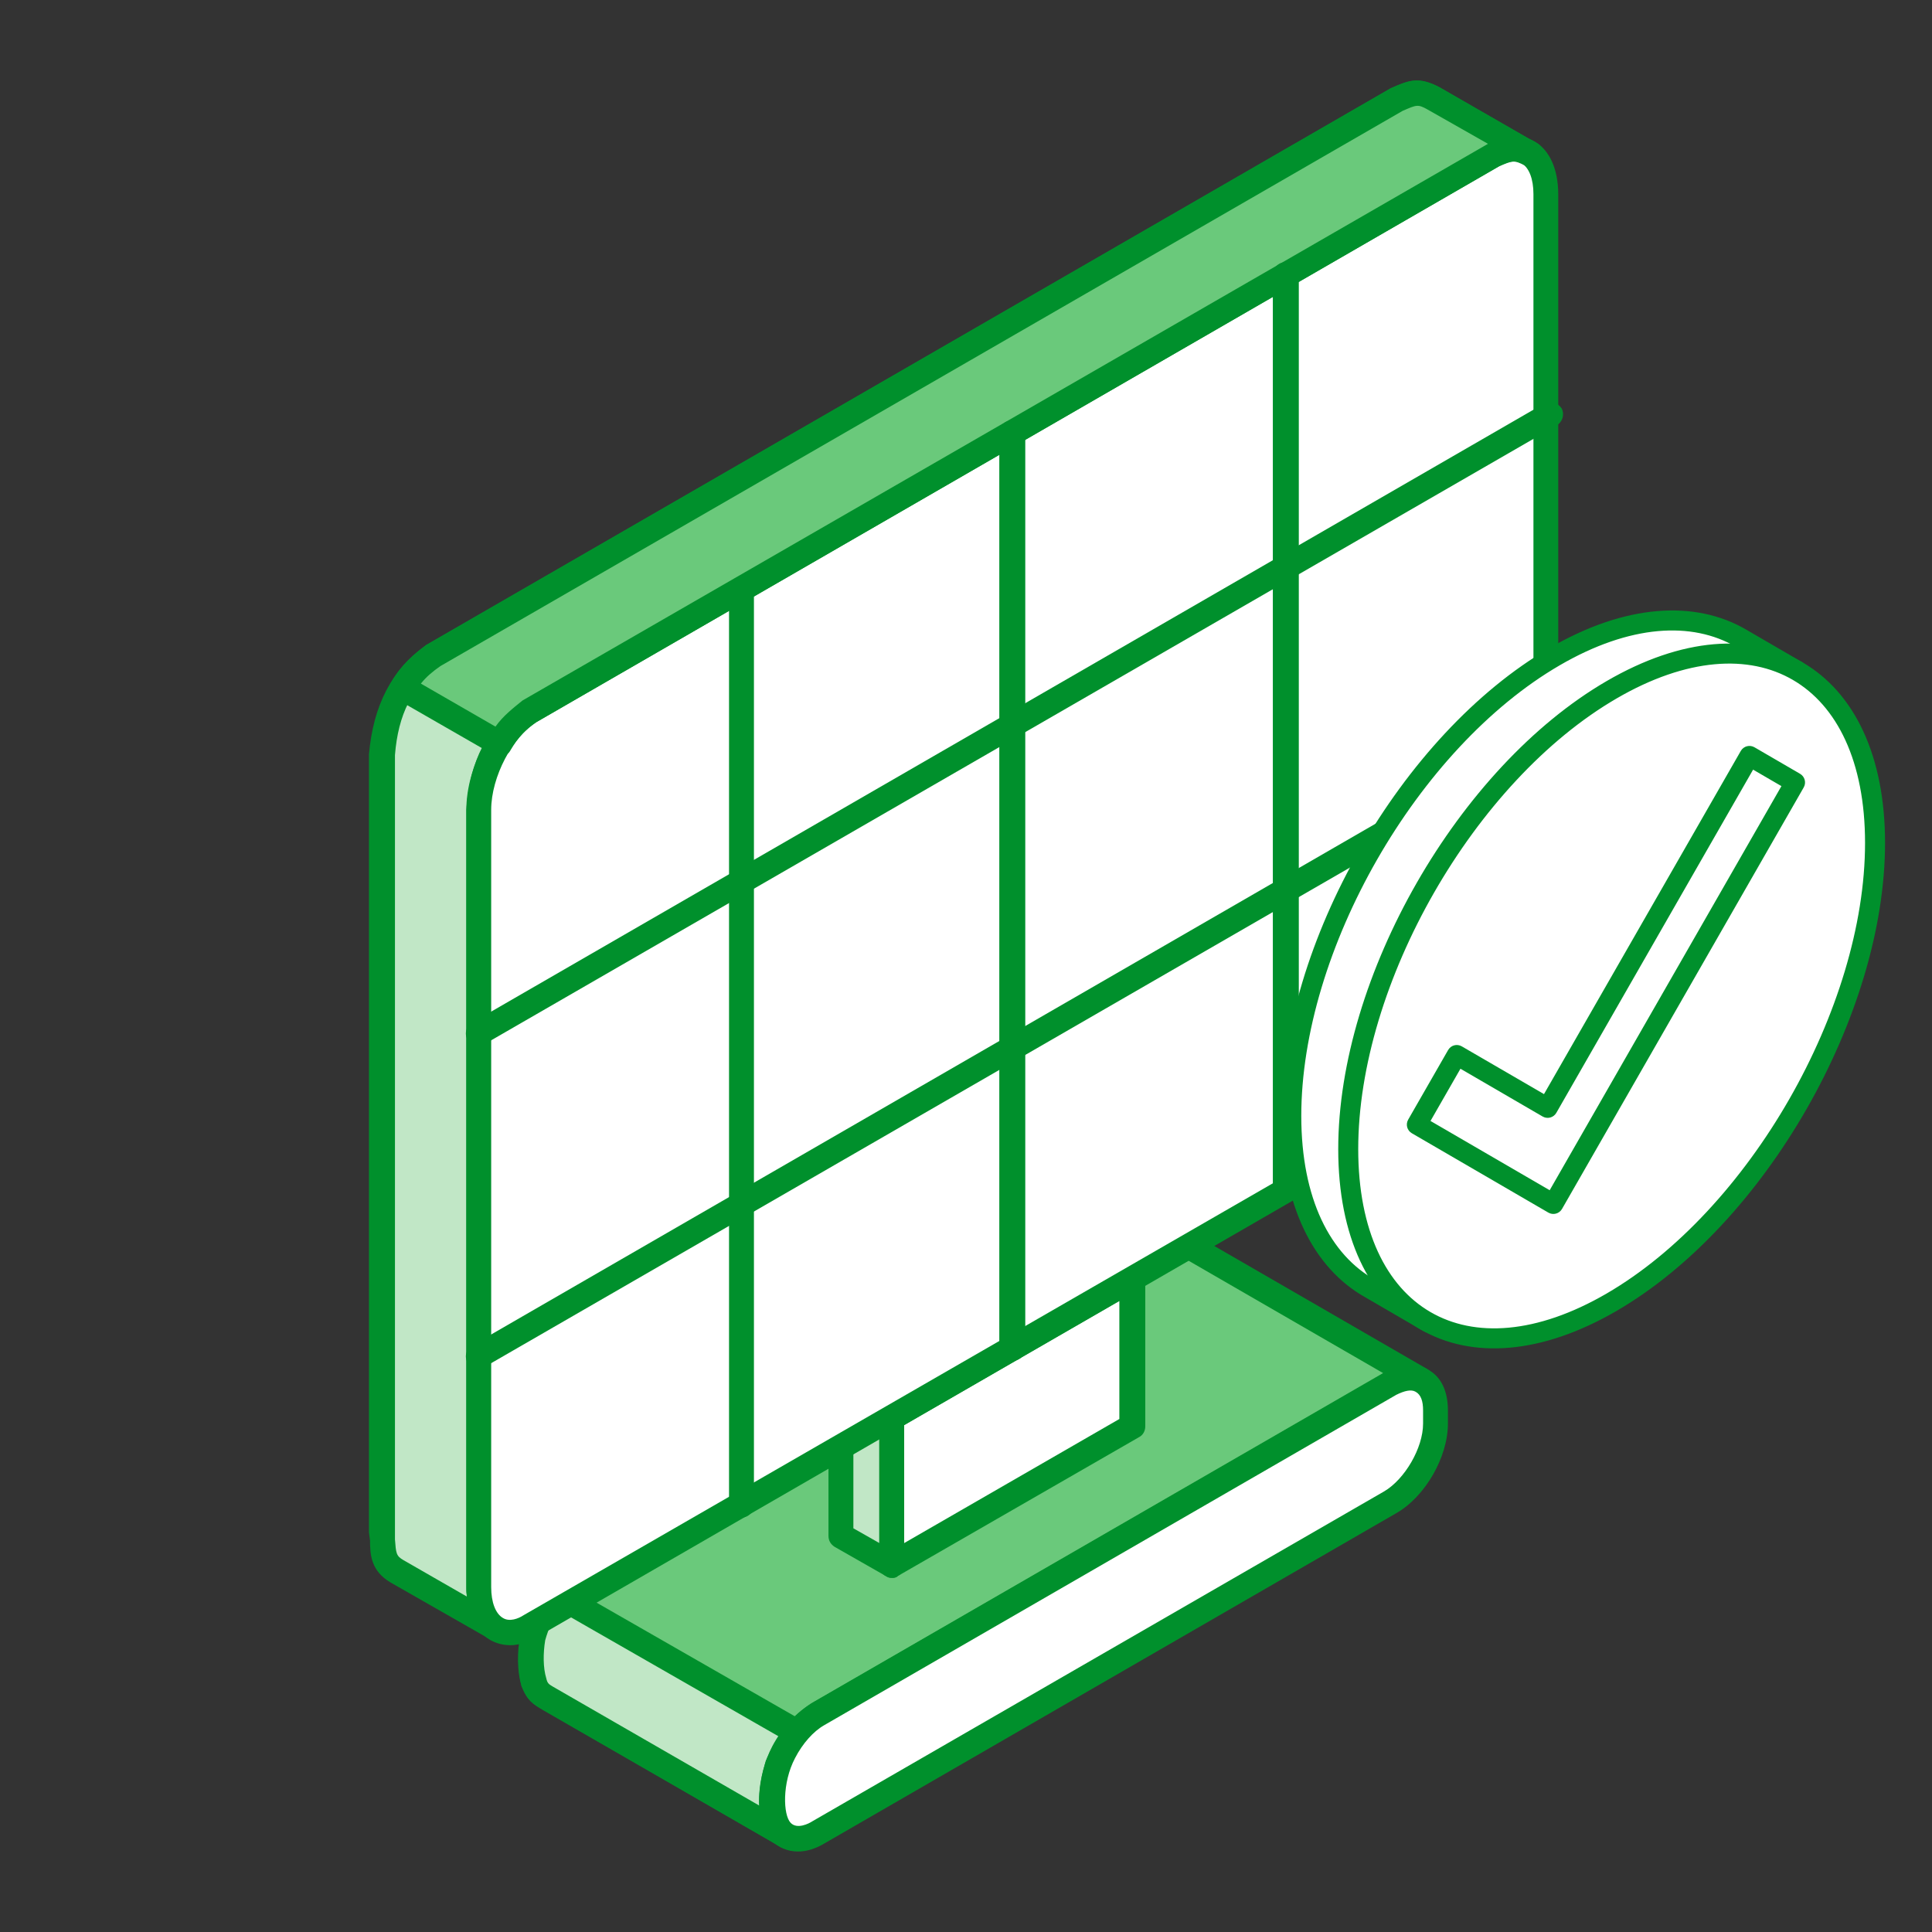 <svg width="72" height="72" viewBox="0 0 72 72" fill="none" xmlns="http://www.w3.org/2000/svg">
<rect x="0" y="0" width="72" height="72" fill="#333333" stroke="none"/>
<path fill-rule="evenodd" clip-rule="evenodd" d="M42.802 46.384C43.206 46.17 43.528 46.062 43.97 46.252H44.01V46.264L52.996 51.449C52.634 51.235 52.15 51.397 51.788 51.581C44.695 55.672 37.605 59.777 30.474 63.883C29.828 64.309 29.426 64.842 29.104 65.566C28.822 66.259 28.661 67.251 28.942 67.996C29.063 68.198 29.104 68.278 29.305 68.41L20.48 63.317C20.158 63.133 20.037 63.063 19.877 62.649C19.675 61.904 19.796 61.074 20.078 60.364C20.44 59.643 20.804 59.119 21.488 58.679C28.62 54.589 35.711 50.483 42.802 46.383V46.384Z" fill="#6AC97B"/>
<path fill-rule="evenodd" clip-rule="evenodd" d="M43.044 46.799L21.73 59.095C21.207 59.429 20.845 59.856 20.523 60.566C20.241 61.218 20.201 61.939 20.321 62.545C20.401 62.679 20.535 62.799 20.723 62.903L28.297 67.303C28.257 66.593 28.417 65.897 28.659 65.376C29.061 64.469 29.545 63.934 30.231 63.479L51.544 51.171L43.768 46.679C43.566 46.586 43.406 46.611 43.042 46.799H43.044ZM29.305 68.878C29.225 68.878 29.143 68.866 29.063 68.814L20.239 63.733C19.877 63.519 19.635 63.371 19.433 62.823C19.231 61.984 19.313 61.062 19.635 60.191C20.079 59.281 20.521 58.733 21.247 58.294L42.56 45.97H42.6C43.002 45.744 43.526 45.542 44.172 45.826C44.199 45.834 44.239 45.851 44.292 45.878L53.196 51.023C53.196 51.035 53.236 51.035 53.236 51.051C53.438 51.183 53.518 51.477 53.398 51.691C53.278 51.917 52.956 51.997 52.754 51.863V51.851C52.592 51.783 52.35 51.823 52.028 51.996L30.715 64.292C30.191 64.626 29.869 65.042 29.507 65.763C29.265 66.339 29.145 67.221 29.387 67.822C29.427 67.919 29.427 67.931 29.589 68.024C29.791 68.156 29.831 68.45 29.709 68.664C29.629 68.796 29.467 68.878 29.307 68.878H29.305Z" fill="#00902C"/>
<path fill-rule="evenodd" clip-rule="evenodd" d="M29.707 64.564C29.425 64.898 29.183 65.349 29.023 65.764C28.741 66.502 28.539 67.891 29.305 68.412L20.36 63.267C20.078 63.093 19.998 62.961 19.877 62.651C19.756 62.155 19.797 61.514 19.877 61.006C20.038 60.353 20.279 59.91 20.682 59.391L29.707 64.564Z" fill="#C1E7C6"/>
<path fill-rule="evenodd" clip-rule="evenodd" d="M20.842 60.019C20.6 60.353 20.44 60.688 20.318 61.128C20.238 61.612 20.238 62.155 20.358 62.546C20.398 62.719 20.438 62.76 20.6 62.853L28.297 67.289C28.256 66.689 28.417 66.048 28.538 65.622C28.659 65.352 28.82 65.021 29.022 64.712L20.842 60.023V60.019ZM29.302 68.878C29.223 68.878 29.141 68.866 29.061 68.814L20.156 63.664C19.713 63.438 19.593 63.197 19.431 62.821C19.269 62.261 19.269 61.568 19.391 60.912C19.593 60.174 19.875 59.671 20.318 59.095C20.478 58.905 20.72 58.853 20.922 58.975L29.947 64.148C30.067 64.212 30.148 64.334 30.188 64.482C30.188 64.614 30.148 64.76 30.068 64.868C29.866 65.122 29.625 65.496 29.424 65.952C29.223 66.593 29.102 67.702 29.586 68.024C29.788 68.156 29.828 68.45 29.706 68.664C29.626 68.796 29.464 68.878 29.304 68.878H29.302Z" fill="#00902C"/>
<path fill-rule="evenodd" clip-rule="evenodd" d="M51.787 51.581C52.754 51.033 53.478 51.477 53.478 52.556V53.052C53.478 54.136 52.753 55.445 51.787 55.993L30.473 68.29C29.909 68.624 29.425 68.584 29.103 68.25C28.619 67.757 28.701 66.316 29.223 65.296C29.505 64.708 29.989 64.175 30.473 63.883C49.733 52.774 32.246 62.851 51.787 51.581Z" fill="white"/>
<path fill-rule="evenodd" clip-rule="evenodd" d="M52.028 51.985L30.714 64.294C30.312 64.524 29.909 64.974 29.627 65.523C29.143 66.445 29.183 67.637 29.465 67.931C29.707 68.186 30.151 67.956 30.271 67.876L51.584 55.579C52.35 55.129 53.034 53.964 53.034 53.054V52.558C53.034 52.215 52.954 51.973 52.752 51.865C52.59 51.773 52.348 51.825 52.026 51.985H52.028ZM29.747 69C29.343 69 29.021 68.856 28.739 68.584C28.055 67.851 28.215 66.154 28.779 65.082C29.141 64.39 29.705 63.801 30.269 63.467L51.583 51.171C52.147 50.821 52.79 50.779 53.234 51.051C53.718 51.317 53.96 51.865 53.96 52.558V53.054C53.96 54.298 53.114 55.781 52.026 56.397L30.713 68.706C30.391 68.896 30.067 69 29.745 69H29.747Z" fill="#00902C"/>
<path fill-rule="evenodd" clip-rule="evenodd" d="M33.252 52.826L31.358 51.743V57.238L33.252 58.334V52.826Z" fill="#C1E7C6"/>
<path fill-rule="evenodd" clip-rule="evenodd" d="M31.803 56.956L32.77 57.504V53.108L31.803 52.556V56.956ZM33.252 58.801C33.132 58.801 33.091 58.789 33.011 58.733L31.117 57.654C30.955 57.556 30.875 57.412 30.875 57.238V51.742C30.875 51.569 30.955 51.407 31.117 51.327C31.237 51.247 31.439 51.247 31.601 51.327L33.454 52.424C33.616 52.504 33.696 52.666 33.696 52.826V58.334C33.696 58.491 33.616 58.653 33.454 58.733C33.414 58.789 33.334 58.801 33.252 58.801Z" fill="#00902C"/>
<path fill-rule="evenodd" clip-rule="evenodd" d="M42.198 47.653L33.252 52.826V58.334L42.198 53.15V47.653Z" fill="white"/>
<path fill-rule="evenodd" clip-rule="evenodd" d="M33.696 53.109V57.506L41.715 52.882V48.485L33.696 53.111V53.109ZM33.252 58.803C33.132 58.803 33.09 58.775 33.011 58.735C32.849 58.655 32.769 58.493 32.769 58.336V52.828C32.769 52.666 32.849 52.506 33.011 52.425L41.955 47.241C42.117 47.161 42.277 47.161 42.439 47.241C42.6 47.338 42.681 47.495 42.681 47.657V53.153C42.681 53.325 42.6 53.484 42.439 53.564L33.454 58.736C33.414 58.776 33.334 58.804 33.252 58.804V58.803Z" fill="#00902C"/>
<path fill-rule="evenodd" clip-rule="evenodd" d="M18.425 60.632L14.798 58.561C14.194 58.199 14.314 57.758 14.234 57.062V28.111C14.354 26.601 14.878 25.332 16.168 24.42L52.069 3.691C52.632 3.437 52.874 3.369 53.438 3.663L57.024 5.734C56.46 5.44 56.258 5.52 55.694 5.778L19.755 26.493C18.506 27.391 17.942 28.607 17.861 30.183V59.149C17.901 59.835 17.942 60.124 18.425 60.632Z" fill="#C1E7C6"/>
<path fill-rule="evenodd" clip-rule="evenodd" d="M52.834 3.945C52.672 3.945 52.552 3.997 52.27 4.13L16.411 24.824C15.363 25.569 14.839 26.628 14.719 28.139V57.37C14.759 57.879 14.759 57.986 15.041 58.145L17.419 59.511C17.379 59.403 17.379 59.297 17.379 59.189V30.183C17.499 28.338 18.185 27.057 19.474 26.105L55.453 5.36L53.197 4.079C53.036 3.987 52.916 3.947 52.836 3.947L52.834 3.945ZM18.425 61.114C18.345 61.114 18.263 61.086 18.183 61.046L14.556 58.975C13.83 58.547 13.79 57.948 13.79 57.412L13.75 57.106V28.111C13.912 26.282 14.596 24.956 15.886 24.034L51.828 3.289C52.514 2.983 52.876 2.85 53.641 3.249L57.269 5.336C57.51 5.456 57.59 5.75 57.47 5.964C57.309 6.19 57.028 6.283 56.826 6.166C56.424 5.964 56.383 5.976 55.859 6.202L19.997 26.907C18.989 27.657 18.425 28.684 18.305 30.223V59.147C18.385 59.763 18.385 59.925 18.749 60.312C18.91 60.472 18.951 60.738 18.789 60.924C18.709 61.044 18.547 61.114 18.427 61.114H18.425Z" fill="#00902C"/>
<path fill-rule="evenodd" clip-rule="evenodd" d="M19.755 26.493L55.696 5.778C56.743 5.162 57.589 5.814 57.589 7.233V36.199C57.589 37.613 56.743 39.273 55.696 39.873L19.755 60.608C18.707 61.22 17.861 60.568 17.861 59.149V30.183C17.861 28.764 18.707 27.109 19.755 26.493Z" fill="white"/>
<path fill-rule="evenodd" clip-rule="evenodd" d="M56.421 6.016C56.259 6.016 56.059 6.096 55.897 6.178L19.997 26.907C19.111 27.443 18.305 28.942 18.305 30.183V59.149C18.305 59.709 18.467 60.141 18.749 60.301C18.991 60.446 19.313 60.326 19.515 60.193L55.455 39.475C56.341 38.939 57.147 37.44 57.147 36.199V7.233C57.147 6.672 56.985 6.246 56.703 6.084C56.623 6.028 56.501 6.016 56.421 6.016ZM19.031 61.312C18.749 61.312 18.507 61.248 18.265 61.116C17.701 60.782 17.379 60.072 17.379 59.149V30.183C17.379 28.592 18.347 26.787 19.515 26.092L55.453 5.36C56.057 5.002 56.661 4.974 57.185 5.268C57.749 5.59 58.071 6.312 58.071 7.235V36.199C58.071 37.79 57.103 39.592 55.895 40.289L19.997 61.018C19.675 61.208 19.311 61.312 19.029 61.312H19.031Z" fill="#00902C"/>
<path fill-rule="evenodd" clip-rule="evenodd" d="M15.002 25.638L18.627 27.709C18.949 27.177 19.273 26.855 19.755 26.493L55.696 5.778C56.26 5.52 56.462 5.44 57.025 5.734L53.44 3.663C52.876 3.369 52.634 3.437 52.07 3.691L16.17 24.422C15.686 24.784 15.324 25.102 15.002 25.638Z" fill="#6AC97B"/>
<path fill-rule="evenodd" clip-rule="evenodd" d="M15.685 25.476L18.465 27.079C18.747 26.681 19.111 26.399 19.473 26.105L55.453 5.36L53.197 4.079C52.836 3.877 52.794 3.907 52.272 4.131L16.411 24.824C16.129 25.02 15.887 25.222 15.685 25.476ZM18.627 28.192C18.547 28.192 18.465 28.164 18.385 28.124L14.759 26.04C14.679 25.988 14.598 25.878 14.557 25.758C14.518 25.638 14.518 25.504 14.598 25.396C14.96 24.771 15.403 24.397 15.887 24.035L51.828 3.289C52.514 2.983 52.876 2.85 53.641 3.249L57.268 5.336C57.51 5.456 57.59 5.75 57.47 5.964C57.309 6.19 57.028 6.283 56.826 6.166C56.424 5.964 56.383 5.976 55.859 6.202L19.997 26.907C19.594 27.189 19.311 27.467 19.029 27.951C18.949 28.113 18.787 28.193 18.625 28.193L18.627 28.192Z" fill="#00902C"/>
<path fill-rule="evenodd" clip-rule="evenodd" d="M27.613 56.557C27.371 56.557 27.169 56.343 27.169 56.074V21.976C27.169 21.71 27.371 21.498 27.613 21.498C27.895 21.498 28.097 21.712 28.097 21.976V56.075C28.097 56.345 27.895 56.559 27.613 56.559V56.557Z" fill="#00902C"/>
<path fill-rule="evenodd" clip-rule="evenodd" d="M37.725 50.715C37.443 50.715 37.241 50.501 37.241 50.248V16.134C37.241 15.867 37.443 15.667 37.725 15.667C38.007 15.667 38.209 15.869 38.209 16.134V50.248C38.209 50.502 38.007 50.715 37.725 50.715Z" fill="#00902C"/>
<path fill-rule="evenodd" clip-rule="evenodd" d="M47.919 44.782C47.637 44.782 47.435 44.567 47.435 44.313V10.254C47.435 9.984 47.637 9.77 47.919 9.77C48.161 9.77 48.403 9.984 48.403 10.254V44.313C48.403 44.567 48.161 44.782 47.919 44.782Z" fill="#00902C"/>
<path fill-rule="evenodd" clip-rule="evenodd" d="M17.861 51.011C17.699 51.011 17.539 50.918 17.417 50.769C17.297 50.542 17.377 50.25 17.619 50.128L57.427 27.137C57.629 27.017 57.911 27.081 58.073 27.309C58.193 27.535 58.113 27.829 57.871 27.967L18.063 50.941C18.023 50.981 17.943 51.009 17.861 51.009V51.011Z" fill="#00902C"/>
<path fill-rule="evenodd" clip-rule="evenodd" d="M17.861 38.979C17.699 38.979 17.539 38.886 17.417 38.737C17.297 38.511 17.377 38.216 17.619 38.096L57.549 15.037C57.751 14.905 58.033 14.985 58.195 15.214C58.315 15.441 58.235 15.733 57.993 15.867L18.063 38.909C18.023 38.949 17.943 38.977 17.861 38.977V38.979Z" fill="#00902C"/>
<g clip-path="url(#clip0_4755_34616)">
<path fill-rule="evenodd" clip-rule="evenodd" d="M66.577 25.131C66.577 25.131 66.406 25.186 66.471 25.28C67.288 26.471 67.754 28.125 67.754 30.177C67.754 36.475 63.356 44.146 57.938 47.295C56.34 48.224 54.831 48.656 53.497 48.643L53.238 49.287L51.081 48.033L51.082 48.033C49.256 47.021 48.122 44.787 48.122 41.589C48.122 35.291 52.521 27.62 57.938 24.471C60.652 22.894 63.109 22.748 64.886 23.786L66.989 25.009L66.577 25.131Z" fill="white"/>
<path fill-rule="evenodd" clip-rule="evenodd" d="M51.01 48.133C49.16 47.099 48 44.835 48 41.589C48 35.251 52.426 27.533 57.877 24.364C60.638 22.76 63.14 22.623 64.948 23.679L64.948 23.679L67.051 24.901C67.093 24.926 67.117 24.974 67.112 25.023C67.106 25.072 67.071 25.113 67.025 25.127L66.615 25.248L66.603 25.255C67.413 26.459 67.878 28.121 67.878 30.177C67.878 36.514 63.452 44.233 58 47.401C56.413 48.324 54.912 48.761 53.58 48.766L53.352 49.333C53.339 49.365 53.312 49.391 53.278 49.403C53.245 49.415 53.208 49.411 53.177 49.393L51.021 48.139C51.017 48.138 51.013 48.136 51.01 48.133ZM64.826 23.893L64.825 23.893C63.079 22.873 60.666 23.028 58 24.578C52.616 27.708 48.245 35.33 48.245 41.589C48.245 44.731 49.348 46.931 51.142 47.925C51.147 47.928 51.153 47.931 51.157 47.935L53.178 49.109L53.384 48.597C53.403 48.55 53.449 48.519 53.499 48.52C54.815 48.533 56.302 48.104 57.878 47.189C63.262 44.059 67.633 36.437 67.633 30.177C67.633 28.155 67.176 26.523 66.371 25.351C66.343 25.311 66.335 25.273 66.335 25.238C66.335 25.187 66.356 25.14 66.393 25.101C66.447 25.046 66.54 25.013 66.54 25.013C66.541 25.013 66.542 25.012 66.543 25.012L66.681 24.971L64.826 23.893Z" fill="#00902C" stroke="#00902C" stroke-width="0.5"/>
<path fill-rule="evenodd" clip-rule="evenodd" d="M60.061 25.705C65.479 22.556 69.878 25.113 69.878 31.411C69.878 37.71 65.479 45.38 60.061 48.529C54.644 51.678 50.245 49.122 50.245 42.823C50.245 36.525 54.644 28.854 60.061 25.705Z" fill="white"/>
<path fill-rule="evenodd" clip-rule="evenodd" d="M60 25.598C54.548 28.767 50.122 36.485 50.122 42.823C50.122 46.027 51.252 48.275 53.06 49.326C54.868 50.377 57.366 50.238 60.122 48.636C65.574 45.467 70 37.749 70 31.411C70 28.207 68.87 25.959 67.062 24.908C65.254 23.857 62.756 23.996 60 25.598ZM60.122 25.812C62.784 24.265 65.194 24.107 66.94 25.122C68.686 26.136 69.755 28.316 69.755 31.411C69.755 37.67 65.384 45.292 60 48.422C57.338 49.969 54.928 50.127 53.183 49.112C51.437 48.097 50.367 45.917 50.367 42.823C50.367 36.564 54.738 28.941 60.122 25.812Z" fill="#00902C" stroke="#00902C" stroke-width="0.5"/>
<path fill-rule="evenodd" clip-rule="evenodd" d="M57.632 41.117L65.091 28.11C65.124 28.051 65.2 28.031 65.258 28.065L66.957 29.053C67.016 29.087 67.036 29.163 67.002 29.221L57.995 44.929C57.961 44.988 57.886 45.008 57.828 44.974L52.741 42.017C52.682 41.983 52.662 41.908 52.696 41.849L54.184 39.256C54.218 39.197 54.292 39.176 54.351 39.211L57.632 41.117ZM65.241 28.34L57.783 41.348C57.749 41.407 57.674 41.427 57.615 41.393L54.335 39.486L52.97 41.866L57.844 44.699L66.729 29.205L65.241 28.34Z" fill="#00902C" stroke="#00902C" stroke-width="0.5"/>
</g>
<defs>
<clipPath id="clip0_4755_34616">
<rect width="24" height="29" fill="white" transform="translate(47 22)"/>
</clipPath>
</defs>
</svg>
